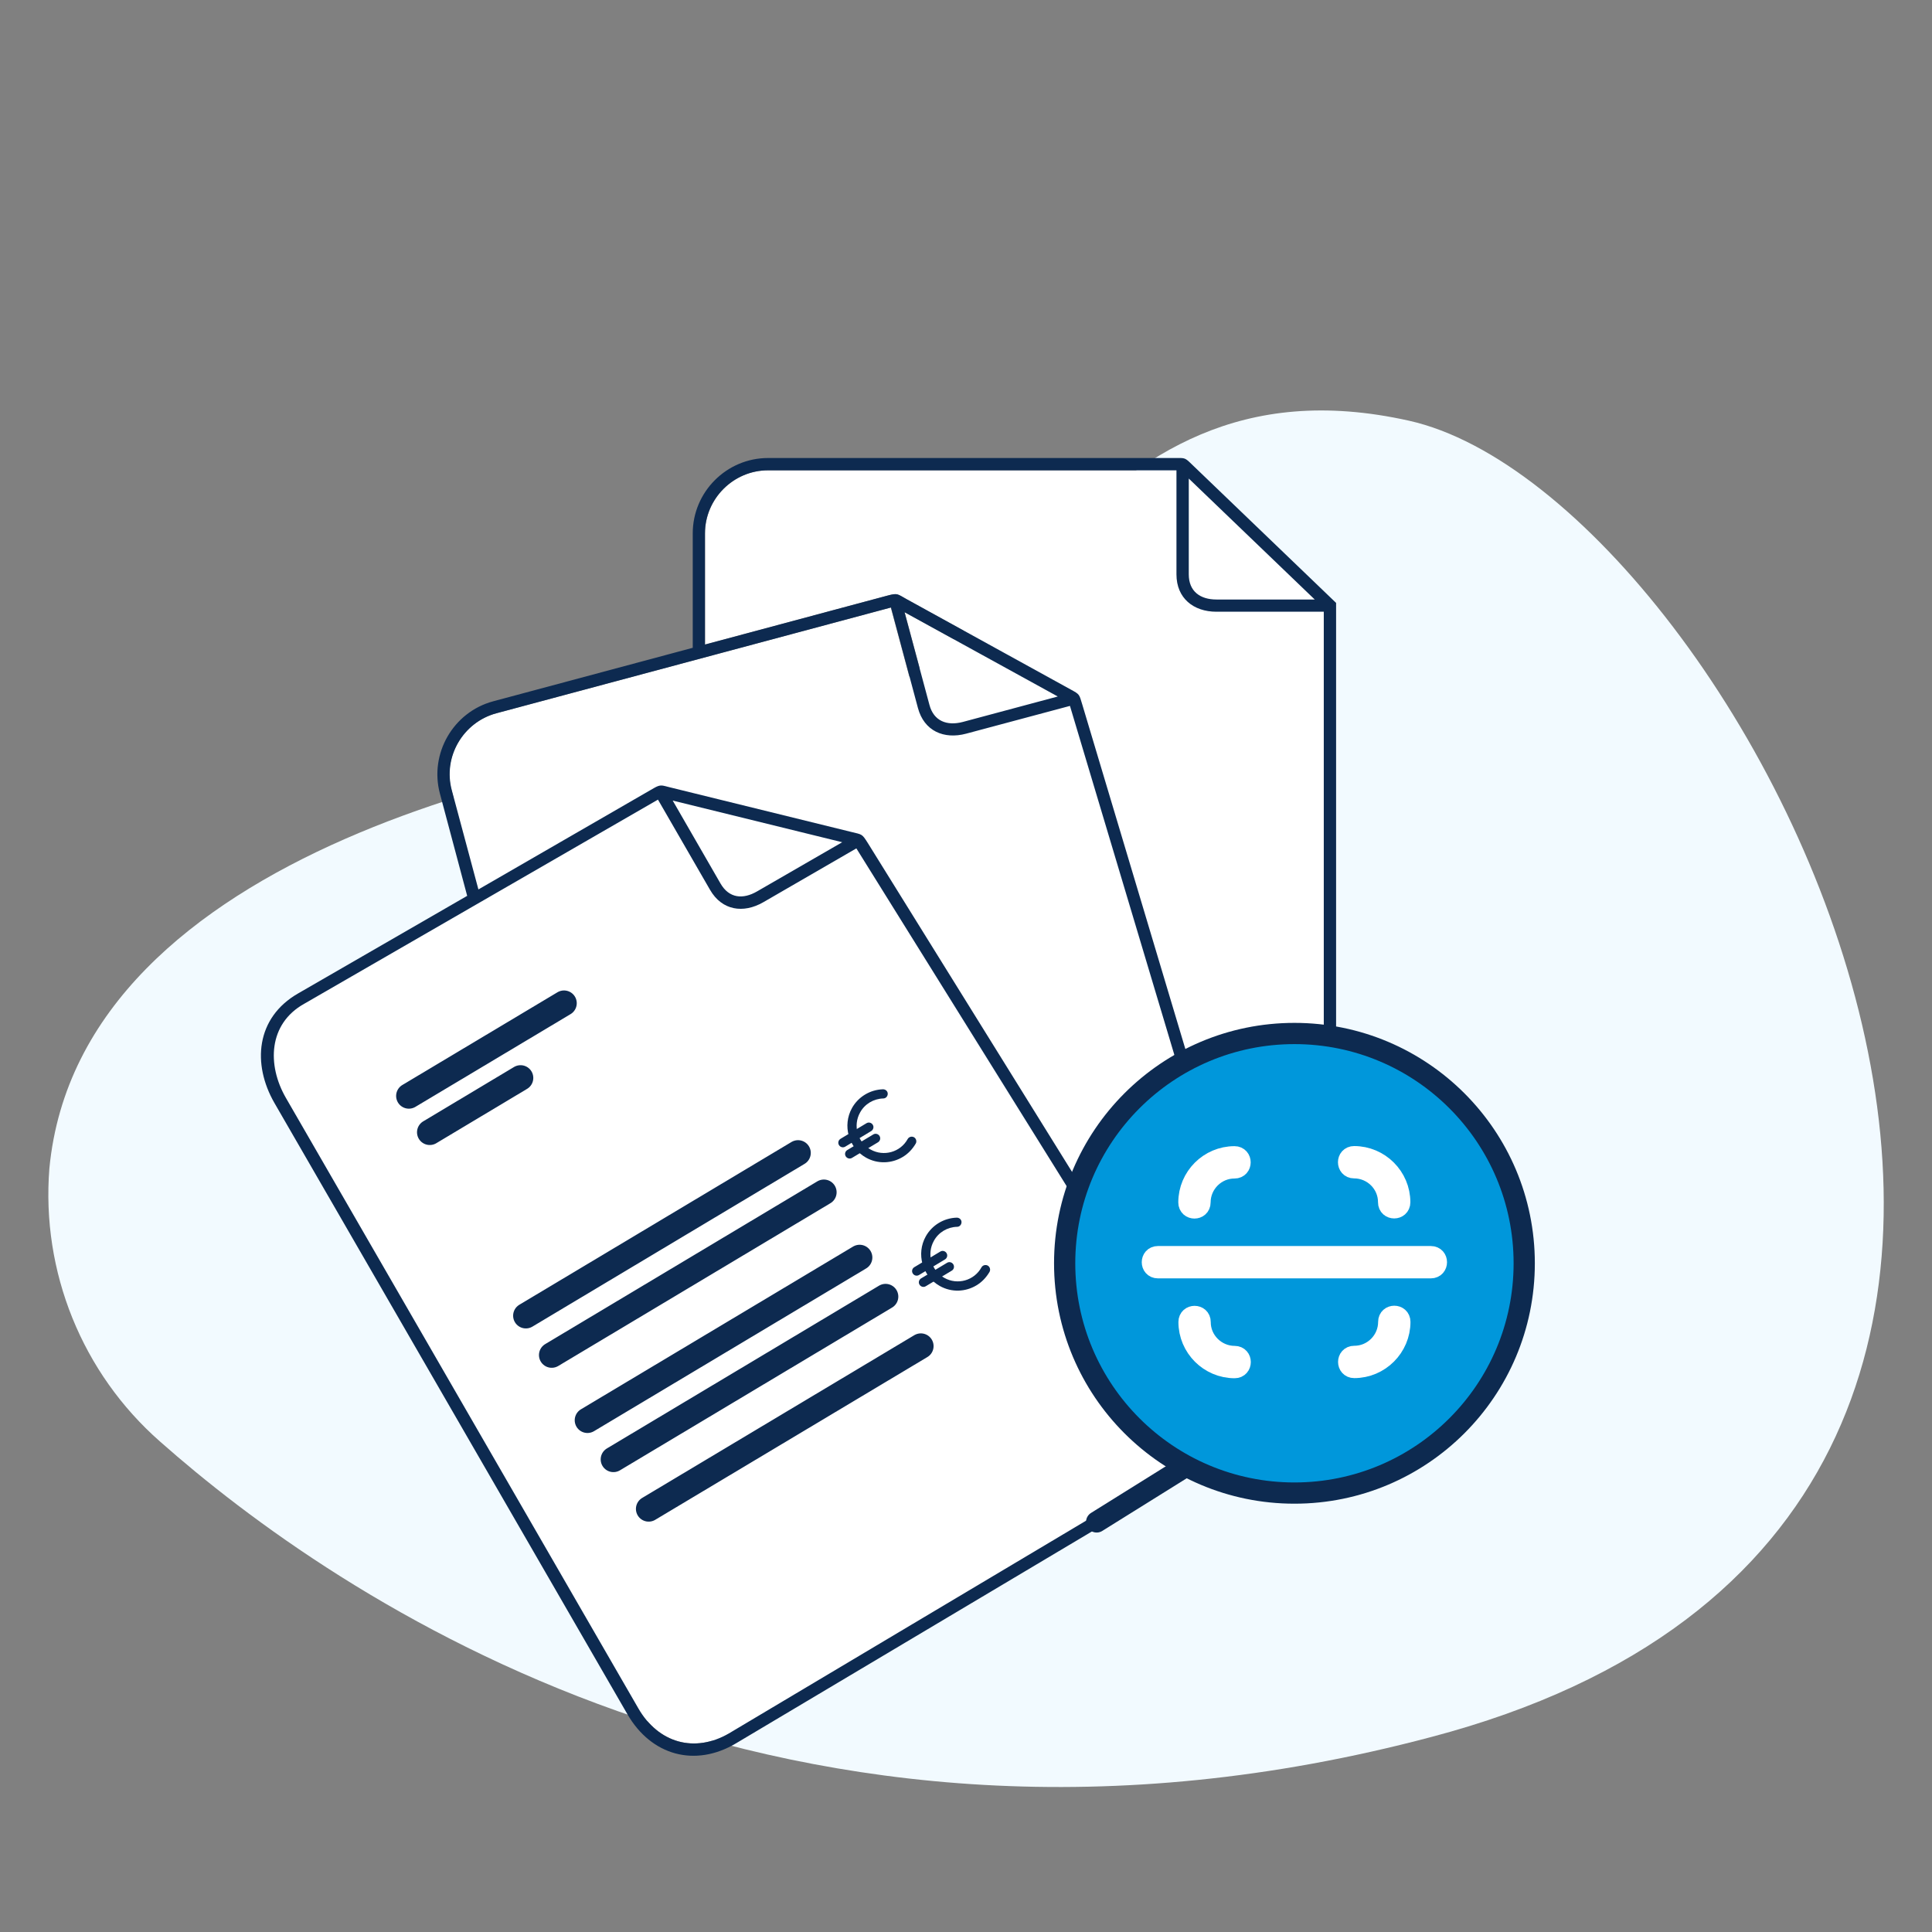 <svg width="91" height="91" viewBox="0 0 91 91" fill="none" xmlns="http://www.w3.org/2000/svg">
<rect x="0" y="0" width="91" height="91" fill="#808080" stroke="none"/>
<path d="M2.326 55.032C1.939 59.901 3.867 64.673 7.536 67.897C15.686 75.109 36.917 89.914 67.414 81.815C106.999 71.389 82.275 23.364 66.362 19.815C50.448 16.266 47.673 33.46 36.309 34.569C26.663 35.513 3.765 40.006 2.326 55.032Z" fill="#F2FAFF"/>
<path d="M31.685 37.708L33.937 41.615C34.341 42.315 34.995 42.372 35.661 41.985L39.67 39.67L31.685 37.708Z" fill="white"/>
<path d="M22.517 41.894L30.781 37.122C31.105 36.935 31.162 36.992 31.531 37.083L40.085 39.187C40.592 39.312 40.58 39.267 40.853 39.699L50.698 55.959L53.041 52.86L55.857 50.772L54.52 47.109L50.385 33.249L45.494 34.557C44.448 34.836 43.515 34.432 43.225 33.346L41.956 28.614L23.37 33.596C21.794 34.023 20.845 35.655 21.271 37.23L22.517 41.894Z" fill="white"/>
<path d="M57.762 67.687L47.877 52.137L40.342 39.96L35.956 42.497C35.018 43.037 34.011 42.889 33.448 41.911L30.997 37.663L14.332 47.28C12.643 48.224 12.581 50.164 13.468 51.705L30.07 80.461C31.014 82.105 32.726 82.582 34.341 81.644L48.156 73.437L57.762 67.687Z" fill="white"/>
<path d="M42.611 28.836L43.782 33.198C43.987 33.971 44.613 34.199 45.352 34.005L49.828 32.805L42.611 28.836Z" fill="white"/>
<path d="M55.994 22.54V27.055C55.994 27.857 56.534 28.238 57.296 28.238H61.926L55.994 22.54Z" fill="white"/>
<path d="M62.358 28.813H57.302C56.221 28.813 55.419 28.176 55.419 27.055V22.153H36.178C34.546 22.153 33.209 23.495 33.209 25.122V30.36L41.803 28.056C42.275 27.931 42.253 27.977 42.691 28.221L50.425 32.481C50.852 32.715 50.824 32.703 50.966 33.169L55.851 50.767L59.019 49.538L62.659 48.89L62.358 28.813Z" fill="white"/>
<path d="M31.685 37.708L33.937 41.615C34.341 42.315 34.995 42.372 35.661 41.985L39.67 39.67L31.685 37.708ZM40.336 39.96L35.951 42.497C35.012 43.037 34.006 42.889 33.443 41.911L30.991 37.663L14.327 47.28C12.638 48.224 12.575 50.164 13.462 51.705L30.064 80.461C31.008 82.105 32.72 82.582 34.336 81.644L51.392 71.486C51.717 71.293 52.012 71.793 51.688 71.981L34.671 82.111C32.743 83.259 30.673 82.691 29.547 80.734L12.928 51.955C11.87 50.118 12.052 47.934 14.043 46.791L22.005 42.196L20.72 37.378C20.219 35.496 21.345 33.539 23.228 33.033L41.809 28.051C42.281 27.926 42.258 27.971 42.696 28.216L50.431 32.476C50.858 32.709 50.829 32.697 50.971 33.164L56.187 50.596C56.232 50.744 56.147 50.909 55.993 50.954C55.846 51 55.681 50.914 55.635 50.761L50.397 33.249L45.506 34.557C44.459 34.836 43.526 34.432 43.236 33.346L41.968 28.614L23.381 33.596C21.806 34.023 20.856 35.655 21.283 37.23L22.534 41.894L30.798 37.122C31.122 36.935 31.179 36.992 31.549 37.083L40.103 39.187C40.609 39.312 40.597 39.267 40.87 39.699L50.886 55.828C50.971 55.965 50.926 56.141 50.795 56.221C50.659 56.306 50.482 56.261 50.403 56.13L40.336 39.96ZM42.605 28.836L43.777 33.198C43.981 33.971 44.607 34.199 45.346 34.006L49.823 32.806L42.605 28.836ZM55.993 22.54V27.055C55.993 27.857 56.534 28.238 57.296 28.238H61.926L55.993 22.54ZM62.352 28.813H57.296C56.215 28.813 55.413 28.176 55.413 27.055V22.153H36.173C34.54 22.153 33.204 23.495 33.204 25.122V30.576C33.204 30.951 32.629 30.951 32.629 30.576V25.122C32.629 23.171 34.222 21.573 36.178 21.573H55.425C55.76 21.573 55.812 21.556 56.056 21.794L62.932 28.398V48.765C62.932 48.924 62.801 49.055 62.642 49.055C62.483 49.055 62.352 48.924 62.352 48.765V28.813Z" fill="#0D2A50"/>
<path d="M19.258 51.62L26.566 47.252" stroke="#0D2A50" stroke-width="1.2" stroke-miterlimit="10" stroke-linecap="round"/>
<path d="M20.242 53.332L24.519 50.772" stroke="#0D2A50" stroke-width="1.2" stroke-miterlimit="10" stroke-linecap="round"/>
<path d="M24.769 61.971L37.589 54.304" stroke="#0D2A50" stroke-width="1.2" stroke-miterlimit="10" stroke-linecap="round"/>
<path d="M25.986 63.825L38.806 56.158" stroke="#0D2A50" stroke-width="1.2" stroke-miterlimit="10" stroke-linecap="round"/>
<path d="M27.67 66.896L40.489 59.23" stroke="#0D2A50" stroke-width="1.2" stroke-miterlimit="10" stroke-linecap="round"/>
<path d="M28.893 68.739L41.712 61.072" stroke="#0D2A50" stroke-width="1.2" stroke-miterlimit="10" stroke-linecap="round"/>
<path d="M30.553 71.071L43.373 63.404" stroke="#0D2A50" stroke-width="1.2" stroke-miterlimit="10" stroke-linecap="round"/>
<path d="M51.654 71.685L56.369 68.745" stroke="#0D2A50" stroke-miterlimit="10" stroke-linecap="round"/>
<path d="M41.035 53.275L39.812 54.009C39.71 54.071 39.579 54.037 39.517 53.935C39.454 53.832 39.488 53.701 39.591 53.639L40.813 52.905C40.916 52.843 41.047 52.877 41.109 52.979C41.172 53.076 41.138 53.212 41.035 53.275Z" fill="#0D2A50"/>
<path d="M41.354 53.804L40.131 54.538C40.029 54.6 39.898 54.566 39.835 54.464C39.773 54.361 39.807 54.23 39.909 54.168L41.132 53.434C41.234 53.371 41.365 53.406 41.428 53.508C41.49 53.61 41.456 53.741 41.354 53.804Z" fill="#0D2A50"/>
<path d="M42.514 54.498C42.002 54.805 41.348 54.839 40.791 54.526C39.966 54.065 39.67 53.013 40.131 52.188C40.427 51.66 40.984 51.324 41.593 51.307C41.712 51.307 41.814 51.398 41.814 51.517C41.814 51.637 41.723 51.739 41.604 51.739C41.149 51.751 40.728 52.001 40.512 52.399C40.165 53.019 40.387 53.798 41.007 54.145C41.627 54.492 42.412 54.27 42.753 53.65C42.81 53.548 42.941 53.508 43.049 53.565C43.151 53.622 43.191 53.758 43.134 53.861C42.975 54.134 42.764 54.35 42.514 54.498Z" fill="#0D2A50"/>
<path d="M44.51 59.321L43.288 60.054C43.185 60.117 43.054 60.083 42.992 59.98C42.929 59.878 42.963 59.747 43.066 59.685L44.289 58.951C44.391 58.888 44.522 58.922 44.584 59.025C44.647 59.127 44.613 59.258 44.51 59.321Z" fill="#0D2A50"/>
<path d="M44.829 59.85L43.606 60.583C43.504 60.646 43.373 60.612 43.31 60.509C43.248 60.407 43.282 60.276 43.384 60.214L44.607 59.48C44.709 59.417 44.84 59.451 44.903 59.554C44.965 59.656 44.931 59.793 44.829 59.85Z" fill="#0D2A50"/>
<path d="M45.989 60.544C45.477 60.851 44.823 60.885 44.266 60.572C43.441 60.111 43.145 59.059 43.606 58.234C43.902 57.705 44.459 57.37 45.068 57.353C45.187 57.353 45.289 57.444 45.289 57.563C45.289 57.683 45.199 57.785 45.079 57.785C44.624 57.796 44.203 58.047 43.987 58.445C43.64 59.065 43.862 59.844 44.482 60.191C45.102 60.538 45.887 60.316 46.228 59.696C46.285 59.594 46.416 59.554 46.524 59.611C46.626 59.668 46.666 59.804 46.609 59.907C46.45 60.179 46.239 60.396 45.989 60.544Z" fill="#0D2A50"/>
<path d="M60.97 48.679C54.992 48.679 50.147 53.525 50.147 59.503C50.147 65.48 54.992 70.326 60.97 70.326C66.947 70.326 71.793 65.48 71.793 59.503C71.793 53.525 66.947 48.679 60.97 48.679Z" fill="#0097DB" stroke="#0D2A50" stroke-miterlimit="10"/>
<path d="M54.538 59.713C54.191 59.713 54.191 59.19 54.538 59.19H67.397C67.744 59.19 67.744 59.713 67.397 59.713H54.538Z" fill="white" stroke="white" stroke-miterlimit="10"/>
<path d="M63.78 55.004C63.433 55.004 63.433 54.481 63.78 54.481C64.963 54.481 65.93 55.447 65.93 56.63C65.93 56.977 65.406 56.977 65.406 56.63C65.412 55.737 64.678 55.004 63.78 55.004Z" fill="white" stroke="white" stroke-miterlimit="10"/>
<path d="M65.412 62.261C65.412 61.914 65.935 61.914 65.935 62.261C65.935 63.444 64.968 64.411 63.785 64.411C63.438 64.411 63.438 63.888 63.785 63.888C64.678 63.893 65.412 63.16 65.412 62.261Z" fill="white" stroke="white" stroke-miterlimit="10"/>
<path d="M58.155 63.893C58.502 63.893 58.502 64.417 58.155 64.417C56.972 64.417 56.005 63.45 56.005 62.267C56.005 61.92 56.528 61.92 56.528 62.267C56.522 63.16 57.262 63.893 58.155 63.893Z" fill="white" stroke="white" stroke-miterlimit="10"/>
<path d="M56.522 56.636C56.522 56.983 55.999 56.983 55.999 56.636C55.999 55.453 56.966 54.486 58.149 54.486C58.496 54.486 58.496 55.01 58.149 55.01C57.262 55.004 56.522 55.737 56.522 56.636Z" fill="white" stroke="white" stroke-miterlimit="10"/>
</svg>
